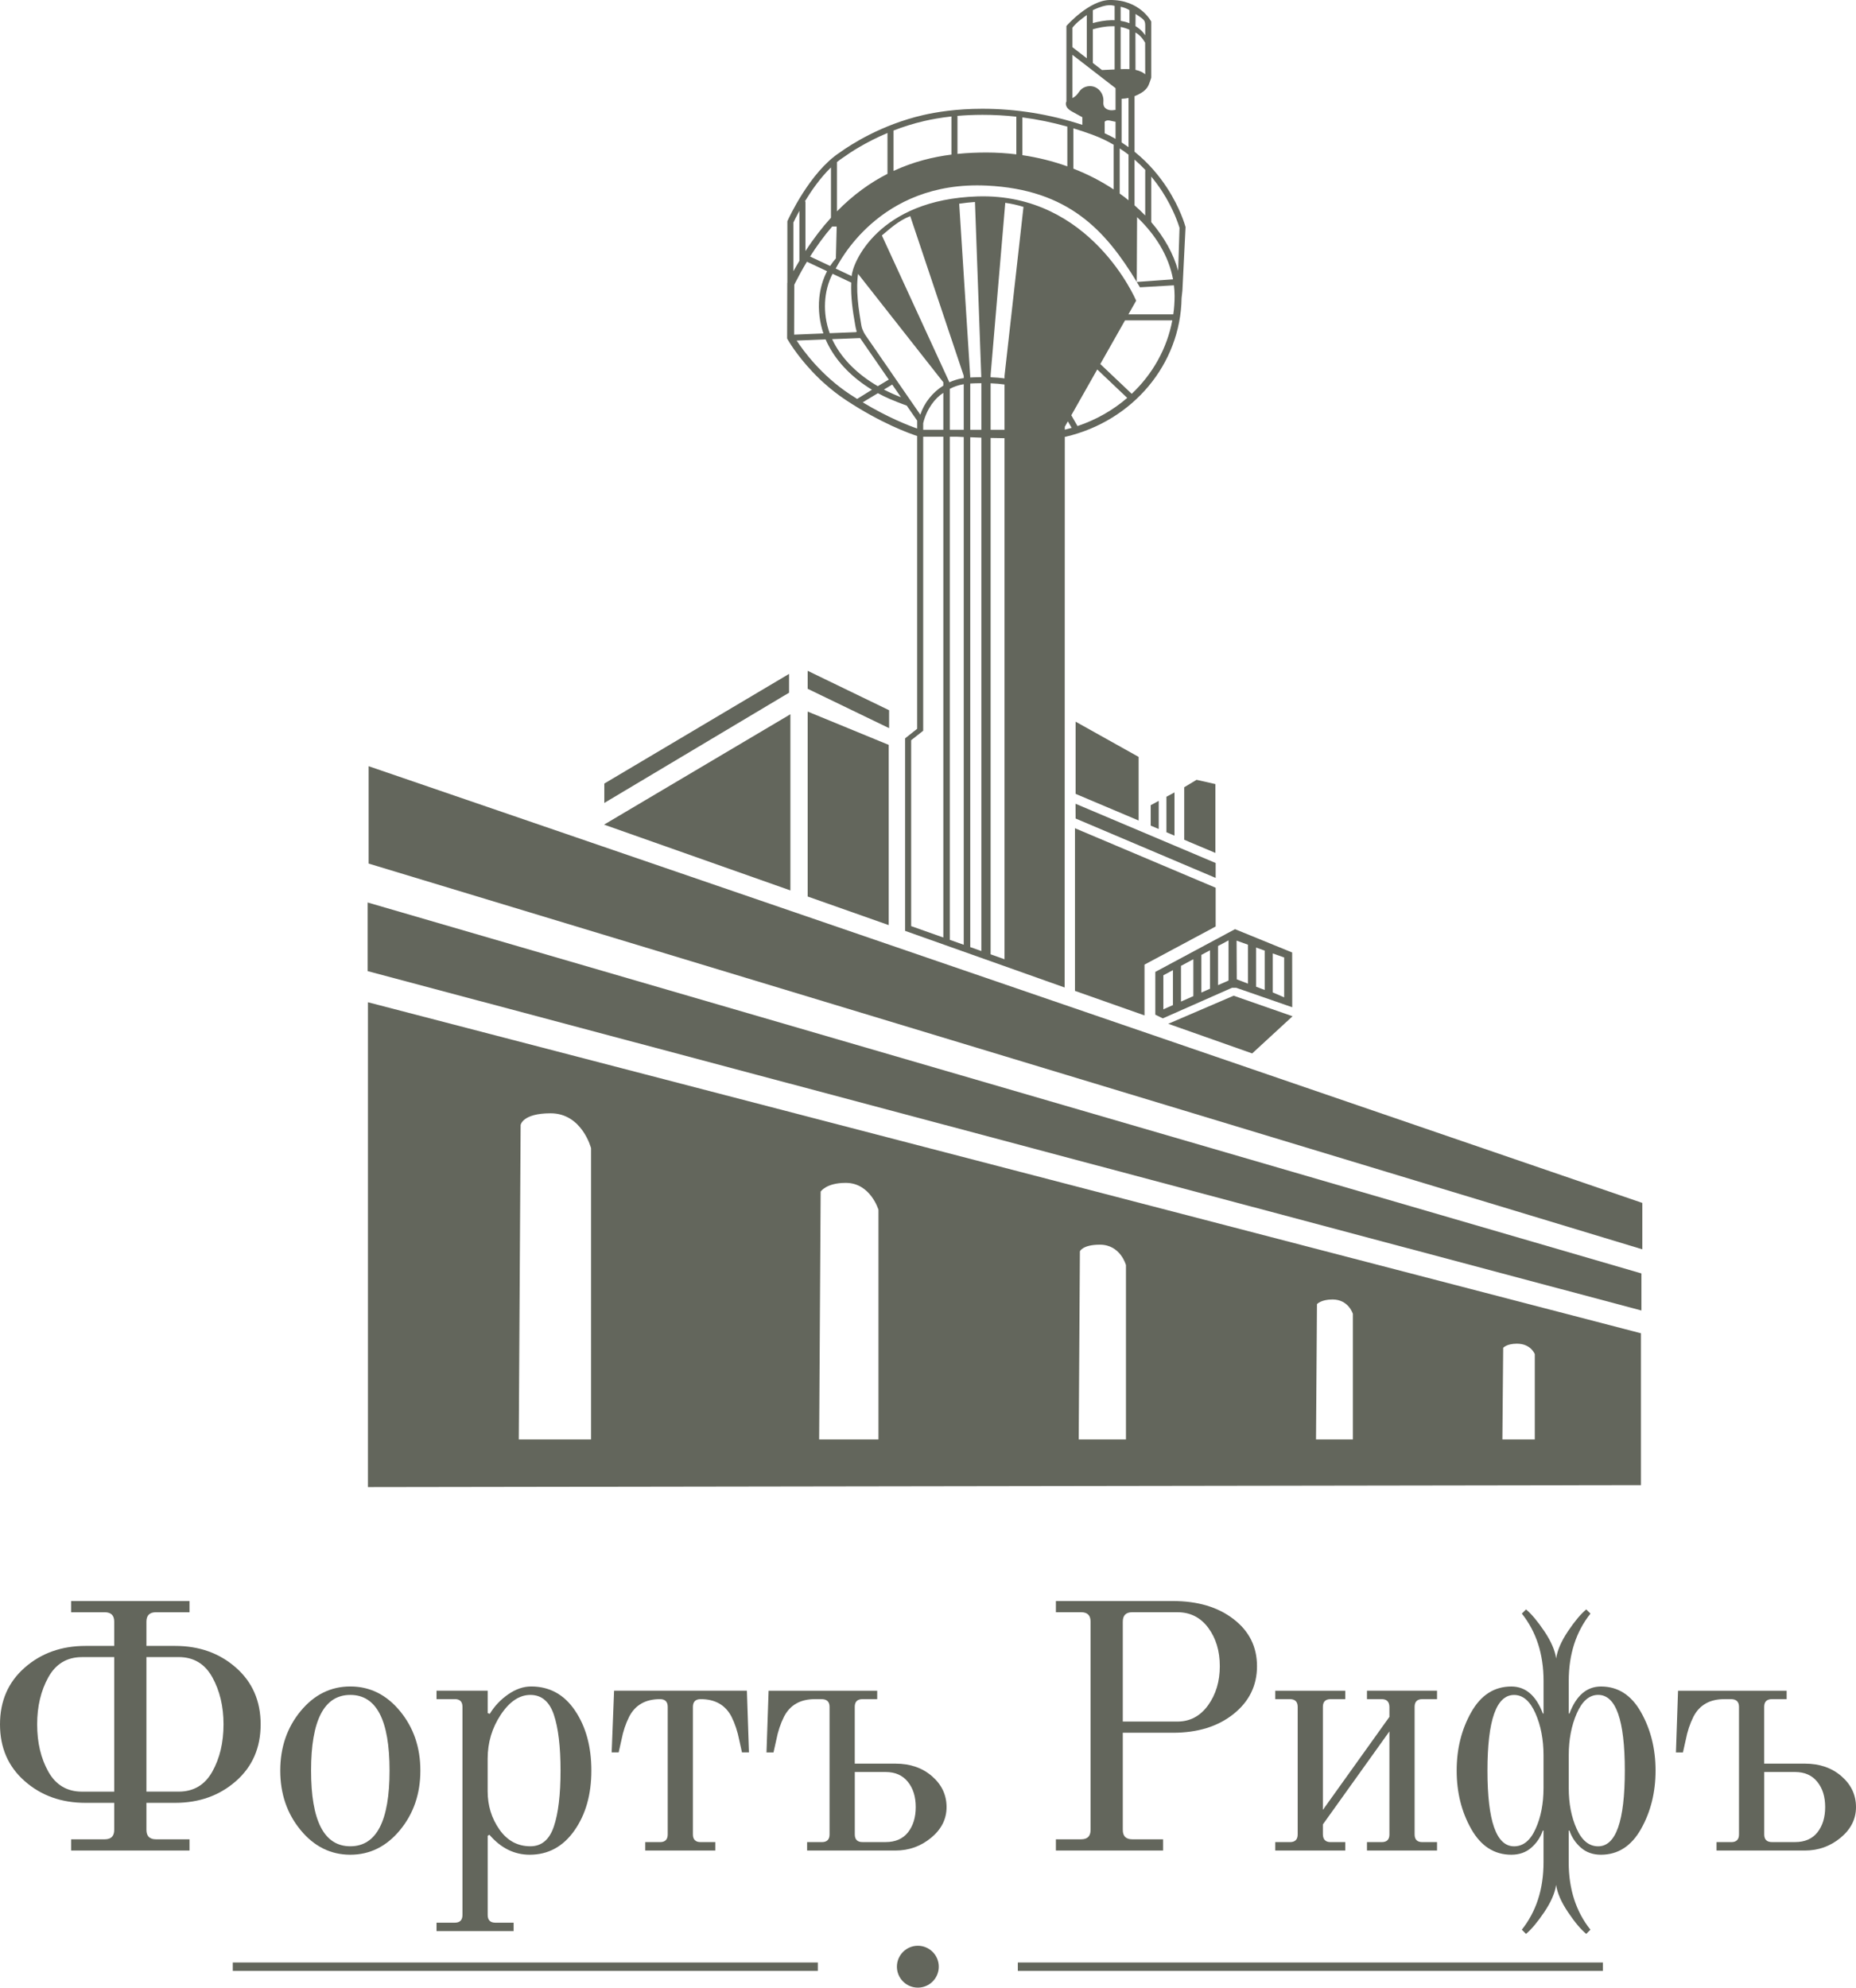 <?xml version="1.0" encoding="UTF-8"?> <svg xmlns="http://www.w3.org/2000/svg" xmlns:xlink="http://www.w3.org/1999/xlink" version="1.1" id="Layer_1" x="0px" y="0px" viewBox="0 0 527.43 564.67" style="enable-background:new 0 0 527.43 564.67;" xml:space="preserve"> <style type="text/css"> .st0{fill:#63665C;} .st1{fill:none;} </style> <g> <path class="st0" d="M41.61,519.84v-7.67h8.16c6.83,0,12.6-2.06,17.28-6.17c4.68-4.11,7.02-9.48,7.02-16.12 c0-6.63-2.34-12.01-7.02-16.12c-4.68-4.12-10.44-6.17-17.28-6.17h-8.16v-6.88c0-1.79,0.89-2.68,2.69-2.68h9.56v-3.19H20.21v3.19 h9.56c1.8,0,2.69,0.89,2.69,2.68v6.88h-8.16c-6.84,0-12.6,2.06-17.28,6.17C2.34,477.86,0,483.24,0,489.88 c0,6.64,2.34,12.01,7.02,16.12c4.68,4.12,10.43,6.17,17.28,6.17h8.16v7.67c0,1.79-0.89,2.69-2.69,2.69h-9.56v3.18h33.65v-3.18H44.3 C42.51,522.53,41.61,521.63,41.61,519.84z M41.61,470.76h9.16c4.25,0,7.44,1.9,9.56,5.72c2.12,3.82,3.19,8.28,3.19,13.39 c0,5.18-1.07,9.66-3.19,13.44c-2.12,3.78-5.3,5.67-9.56,5.67h-9.16V470.76z M32.46,508.99h-9.16c-4.24,0-7.43-1.89-9.56-5.67 c-2.12-3.78-3.18-8.26-3.18-13.44c0-5.11,1.06-9.57,3.18-13.39c2.13-3.82,5.31-5.72,9.56-5.72h9.16V508.99z"></path> <path class="st0" d="M99.55,526.91c5.57,0,10.28-2.34,14.14-7.02c3.85-4.68,5.77-10.3,5.77-16.88c0-6.57-1.92-12.2-5.77-16.88 c-3.85-4.68-8.56-7.02-14.14-7.02c-5.57,0-10.28,2.34-14.14,7.02c-3.85,4.68-5.77,10.31-5.77,16.88c0,6.58,1.92,12.2,5.77,16.88 S93.98,526.91,99.55,526.91z M99.55,481.51c7.44,0,11.15,7.17,11.15,21.5s-3.72,21.5-11.15,21.5s-11.15-7.17-11.15-21.5 S92.12,481.51,99.55,481.51z"></path> <path class="st0" d="M139.08,521.24c3.25,3.78,7.07,5.67,11.45,5.67c5.25,0,9.47-2.29,12.7-6.87c3.22-4.58,4.82-10.26,4.82-17.03 s-1.54-12.44-4.63-17.03c-3.08-4.58-7.25-6.87-12.49-6.87c-2.19,0-4.37,0.75-6.52,2.24c-2.16,1.5-3.89,3.33-5.22,5.53l-0.6-0.2 v-6.37h-14.54v2.39h5.18c1.46,0,2.19,0.73,2.19,2.19v59.14c0,1.45-0.73,2.19-2.19,2.19h-5.18v2.39h21.91v-2.39h-5.18 c-1.46,0-2.19-0.74-2.19-2.19v-22.5L139.08,521.24z M138.58,499.63c0-4.58,1.24-8.75,3.73-12.5c2.49-3.74,5.29-5.62,8.41-5.62 c3.18,0,5.41,1.88,6.67,5.62c1.26,3.75,1.9,9.05,1.9,15.88c0,6.83-0.63,12.13-1.9,15.88c-1.26,3.75-3.48,5.62-6.67,5.62 c-3.65,0-6.58-1.6-8.81-4.78c-2.22-3.18-3.33-6.8-3.33-10.85V499.63z"></path> <path class="st0" d="M199.11,482.71c4.11,0,7.03,1.66,8.76,4.98c0.99,1.99,1.72,4.18,2.19,6.57l0.79,3.58h1.99l-0.59-17.52h-37.74 l-0.69,17.52h1.99l0.8-3.58c0.46-2.39,1.19-4.58,2.19-6.57c1.72-3.32,4.64-4.98,8.76-4.98c1.45,0,2.19,0.74,2.19,2.19v36.24 c0,1.46-0.74,2.19-2.19,2.19h-4.19v2.39h19.91v-2.39h-4.18c-1.46,0-2.19-0.73-2.19-2.19V484.9 C196.92,483.44,197.65,482.71,199.11,482.71z"></path> <path class="st0" d="M264.86,504.61c-2.76-2.39-6.22-3.58-10.41-3.58h-11.55v-16.13c0-1.45,0.73-2.19,2.19-2.19h4.19v-2.39h-30.86 l-0.6,17.53h1.99l0.8-3.58c0.46-2.39,1.2-4.59,2.19-6.58c1.72-3.32,4.64-4.98,8.76-4.98h1.89c1.53,0,2.29,0.74,2.29,2.19v36.24 c0,1.46-0.74,2.19-2.19,2.19h-4.19v2.39h25.09c3.85,0,7.23-1.21,10.16-3.63c2.92-2.42,4.38-5.32,4.38-8.71 C268.99,509.92,267.61,507,264.86,504.61z M258.04,520.54c-1.46,1.85-3.58,2.78-6.37,2.78h-6.57c-1.46,0-2.19-0.73-2.19-2.19 v-17.72h8.76c2.72,0,4.83,0.93,6.32,2.79c1.5,1.85,2.24,4.24,2.24,7.17C260.23,516.29,259.5,518.68,258.04,520.54z"></path> <path class="st0" d="M333.31,492.26c7.03,0,12.77-1.77,17.22-5.32c4.45-3.55,6.68-8.08,6.68-13.59c0-5.51-2.22-9.97-6.68-13.39 c-4.44-3.42-10.18-5.12-17.22-5.12h-33.25v3.18h7.17c1.79,0,2.69,0.89,2.69,2.69v59.13c0,1.8-0.9,2.69-2.69,2.69h-7.17v3.18h30.46 v-3.18h-8.76c-1.8,0-2.69-0.89-2.69-2.69v-27.58H333.31z M319.07,460.71c0-1.8,0.89-2.69,2.69-2.69h12.84 c3.65,0,6.57,1.48,8.76,4.43c2.19,2.96,3.28,6.59,3.28,10.9c0,4.32-1.11,8.01-3.33,11.1c-2.23,3.08-5.13,4.63-8.71,4.63h-15.53 V460.71z"></path> <path class="st0" d="M404.19,482.71h4.18v-2.39h-19.91v2.39h4.19c1.45,0,2.19,0.77,2.19,2.31v2.72l-18.91,26.43V484.9 c0-1.45,0.73-2.19,2.19-2.19h4.18v-2.39h-19.91v2.39h4.18c1.46,0,2.2,0.74,2.2,2.19v36.24c0,1.46-0.74,2.19-2.2,2.19h-4.18v2.39 h19.91v-2.39h-4.18c-1.46,0-2.19-0.77-2.19-2.31v-2.72l18.91-26.43v29.27c0,1.46-0.73,2.19-2.19,2.19h-4.19v2.39h19.91v-2.39h-4.18 c-1.46,0-2.19-0.73-2.19-2.19V484.9C402,483.44,402.73,482.71,404.19,482.71z"></path> <path class="st0" d="M454.96,479.12c-4.04,0-7.03,2.56-8.96,7.67h-0.2v-9.27c0-7.56,2.06-13.94,6.17-19.11l-1.19-1.19 c-1.53,1.26-3.26,3.32-5.18,6.17c-1.92,2.86-3.05,5.45-3.38,7.77c-0.33-2.32-1.46-4.91-3.38-7.77c-1.93-2.85-3.65-4.9-5.18-6.17 l-1.19,1.19c4.12,5.18,6.17,11.55,6.17,19.11v9.27h-0.2c-1.92-5.11-4.91-7.67-8.96-7.67c-4.85,0-8.65,2.44-11.4,7.32 c-2.76,4.88-4.13,10.4-4.13,16.57s1.37,11.7,4.13,16.58c2.76,4.88,6.56,7.32,11.4,7.32c2.26,0,4.14-0.66,5.67-1.99 c1.53-1.33,2.62-2.96,3.28-4.88h0.2v9.06c0,7.57-2.06,13.94-6.17,19.11l1.19,1.19c1.53-1.26,3.25-3.32,5.18-6.17 c1.92-2.85,3.05-5.44,3.38-7.76c0.33,2.32,1.46,4.91,3.38,7.76c1.92,2.86,3.65,4.91,5.18,6.17l1.19-1.19 c-4.12-5.17-6.17-11.55-6.17-19.11v-9.06h0.2c0.66,1.92,1.75,3.55,3.28,4.88c1.53,1.33,3.42,1.99,5.67,1.99 c4.85,0,8.65-2.44,11.4-7.32c2.75-4.88,4.13-10.4,4.13-16.58s-1.38-11.7-4.13-16.57C463.6,481.56,459.8,479.12,454.96,479.12z M438.63,507.99c0,4.38-0.74,8.23-2.24,11.55c-1.5,3.33-3.53,4.98-6.12,4.98c-5.05,0-7.57-7.17-7.57-21.5s2.52-21.5,7.57-21.5 c2.52,0,4.54,1.75,6.07,5.23c1.53,3.48,2.29,7.45,2.29,11.9V507.99z M454.16,524.52c-2.59,0-4.63-1.65-6.12-4.98 c-1.5-3.32-2.24-7.17-2.24-11.55v-9.36c0-4.44,0.76-8.41,2.29-11.9c1.53-3.48,3.55-5.23,6.07-5.23c5.05,0,7.57,7.17,7.57,21.5 S459.21,524.52,454.16,524.52z"></path> <path class="st0" d="M523.3,504.61c-2.76-2.39-6.22-3.58-10.41-3.58h-11.55v-16.13c0-1.45,0.73-2.19,2.19-2.19h4.19v-2.39h-30.86 l-0.6,17.53h1.99l0.8-3.58c0.46-2.39,1.19-4.59,2.19-6.58c1.72-3.32,4.64-4.98,8.76-4.98h1.89c1.53,0,2.29,0.74,2.29,2.19v36.24 c0,1.46-0.74,2.19-2.19,2.19h-4.19v2.39h25.09c3.85,0,7.23-1.21,10.16-3.63c2.92-2.42,4.38-5.32,4.38-8.71 C527.43,509.92,526.05,507,523.3,504.61z M516.48,520.54c-1.46,1.85-3.58,2.78-6.37,2.78h-6.57c-1.46,0-2.19-0.73-2.19-2.19v-17.72 h8.76c2.72,0,4.83,0.93,6.32,2.79c1.5,1.85,2.24,4.24,2.24,7.17C518.67,516.29,517.94,518.68,516.48,520.54z"></path> <path class="st0" d="M260.83,552.77c-3.28,0-5.95,2.67-5.95,5.95c0,3.28,2.67,5.95,5.95,5.95s5.95-2.67,5.95-5.95 C266.78,555.44,264.11,552.77,260.83,552.77z"></path> <rect x="66.15" y="557.53" class="st0" width="166.26" height="2.37"></rect> <rect x="289.24" y="557.53" class="st0" width="166.27" height="2.37"></rect> <polygon class="st0" points="466.45,361.77 104.48,256.39 104.48,275.89 466.45,372.3 "></polygon> <polygon class="st0" points="466.71,341.74 104.75,217.67 104.75,245.33 466.71,354.92 "></polygon> <path class="st0" d="M466.32,378.77l-361.76-94.04v137.73l361.76-0.55V378.77z M167.97,408.92h-20.55l0.53-89.31 c0,0,0.48-3.33,8.52-3.33c8.96,0,11.5,9.93,11.5,9.93V408.92z M249.64,408.92h-16.86l0.43-70.39c0,0,1.56-2.49,7.13-2.49 c7.04,0,9.3,7.66,9.3,7.66V408.92z M319.97,408.92h-13.43l0.34-53.43c0,0,0.75-1.89,5.69-1.89c5.86,0,7.4,5.81,7.4,5.81V408.92z M384.45,408.92h-10.47l0.27-38.42c0,0,1.11-1.33,4.43-1.33c4.56,0,5.77,4.08,5.77,4.08V408.92z M436.15,408.92h-9.21l0.23-26.01 c0,0,0.95-1.18,3.9-1.18c4.02,0,5.08,2.98,5.08,2.98V408.92z"></path> <polygon class="st0" points="345.46,252.21 345.46,263.21 325.24,274.04 325.24,288.47 305.48,281.5 305.48,235.31 "></polygon> <polygon class="st0" points="331.99,290.85 355.84,299.27 367.31,288.71 350.57,282.87 "></polygon> <polygon class="st0" points="323.57,233.1 323.57,215.03 305.66,205.02 305.66,225.53 "></polygon> <path class="st0" d="M328.31,288.26l2.13,1.05l19.67-8.69h1.19l15.92,5.53l-0.02-15.56l-16.24-6.62l-22.65,12.14V288.26z M361.69,270.86l3.24,1.15v11.33l-3.24-1.4V270.86z M356.94,269.19l2.55,0.9h-0.09v11.15l-2.46-0.93V269.19z M351.41,267.23 l3.24,1.15v11.07l-3.19-1.23L351.41,267.23z M346.14,268.75l2.98-1.6v11.41l-2.98,1.31V268.75z M341.4,271.28l2.45-1.31v10.92 l-2.45,1.09V271.28z M335.61,274.39l3.51-1.88v10.48l-3.51,1.55V274.39z M330.6,277.06l2.72-1.45v9.93l-2.72,1.2V277.06z"></path> <polygon class="st0" points="252.54,262.81 252.54,211.61 229.52,202.15 229.52,254.69 "></polygon> <polygon class="st0" points="224.61,252.96 224.61,202.91 224.23,203.14 171.66,234.27 "></polygon> <polygon class="st0" points="224.23,191.45 171.73,222.6 171.73,228.11 224.23,196.79 "></polygon> <polygon class="st0" points="252.66,201.77 229.52,190.57 229.52,195.68 252.66,206.86 "></polygon> <polygon class="st0" points="329.28,235.51 329.28,227.52 327,228.75 327,234.55 "></polygon> <polygon class="st0" points="333.76,237.4 333.76,225.12 331.47,226.35 331.47,236.43 "></polygon> <polygon class="st0" points="345.46,245.17 345.46,249.41 305.66,232.53 305.64,228.34 "></polygon> <polygon class="st0" points="345.39,222.75 345.39,242.31 337.9,239.15 336.53,238.56 336.53,223.65 340.03,221.54 "></polygon> <path class="st0" d="M336.87,64.39c-0.06-0.21-1.39-5.15-5.24-11.05c-2.04-3.13-5.04-6.88-9.22-10.24V27.33 c0.7-0.27,1.38-0.61,2.01-1.01c0.71-0.45,1.38-1.04,1.78-1.75c0.31-0.5,0.82-2.08,0.91-2.33c0.01-0.06,0.01-0.11,0.03-0.16 c0.01-0.01,0.01-0.02,0.02-0.03v-7.88l0.02-0.01l-0.02-0.07V6.13c0,0-3.19-6.27-11.82-6.13c-5.74,0.09-12.01,7.04-12.29,7.38v21.44 c-0.29,0.53-0.16,1.25,0.21,1.76c0.41,0.57,1.06,0.93,1.67,1.27c0.88,0.48,1.77,0.96,2.64,1.45c0,0.72,0.01,1.44,0.01,2.17 c-9.3-3.03-18.84-4.57-28.4-4.57c-7.51,0-13.3,0.98-16.83,1.79c-11.88,2.74-20.55,8.36-23.74,10.66 c-8.53,5.61-14.53,18.77-14.78,19.33l-0.08,0.16v17.47l-0.03,0.07l-0.04,15.78l0.13,0.23c0.14,0.26,2.48,4.37,7.02,9.17 c0.29,0.32,0.6,0.64,0.92,0.96c0.02,0.03,0.05,0.06,0.08,0.08c0.42,0.44,0.86,0.87,1.32,1.3c0.09,0.08,0.18,0.16,0.26,0.24 c0.25,0.22,0.49,0.45,0.74,0.67c1.85,1.66,3.93,3.33,6.27,4.87c9.97,6.58,17.93,9.43,20.21,10.18v83.19l-3.42,2.71v54.69 l45.34,16.09v-1.96l0.04-154.48h0.12l0.11-0.02c19.2-4.51,32.67-20.66,32.96-39.4c0.07-0.69,0.15-1.4,0.23-2.12l0.9-18.06 L336.87,64.39z M322.7,3.96c2.31,1.52,2.7,1.76,2.74,3.09c0,0.06,0.03,1.81,0,1.83v1.15c-0.53-0.84-1.27-1.6-2.19-2.24 c-0.19-0.13-0.39-0.25-0.57-0.37L322.7,3.96z M325.42,12.13l0.02,8.98c-0.34-0.3-0.71-0.54-1.11-0.72 c-0.52-0.25-1.08-0.43-1.65-0.54l-0.02-10.59C322.71,9.29,324.05,9.78,325.42,12.13z M322.41,45.34c1.12,0.97,2.14,1.96,3.07,2.95 c-0.01,0.04-0.03,0.07-0.03,0.11v0.3c0,0.03,0,0.07,0.01,0.1h-0.02v12.42c-0.95-0.99-1.96-1.95-3.03-2.89V45.34z M318.46,1.92 c0.99,0.21,1.82,0.53,2.5,0.97v3.7c-0.85-0.33-1.7-0.54-2.5-0.67V1.92z M318.46,7.66c0.81,0.16,1.66,0.4,2.5,0.79v11.19 c-0.81-0.05-1.64-0.02-2.45,0.01c-0.01-0.06-0.02-0.11-0.05-0.16V7.66z M320.7,27.83V41.8c-0.64-0.46-1.3-0.9-1.97-1.34V28.07 C319.39,28.05,320.05,27.97,320.7,27.83z M318.19,42.17c0.88,0.57,1.72,1.16,2.51,1.77V56.9c-0.35-0.29-0.7-0.58-1.07-0.86 c-0.47-0.36-0.96-0.7-1.44-1.05V42.17z M310.56,2.89c4.42-2.12,5.7-1.25,6.19-1.22v4.08c-0.3-0.02-0.57-0.02-0.83-0.02 c-1.91,0.03-3.76,0.39-5.36,0.82V2.89z M310.56,8.32c1.6-0.45,3.46-0.85,5.39-0.86c0.25-0.01,0.51,0,0.8,0v12.08 c-0.02,0.06-0.02,0.13-0.01,0.2c-1.19,0.05-2.38,0.11-3.58,0.16l-2.6-2.01V8.32z M304.76,7.86c0,0,0.7-0.91,1.76-1.81 c1.06-0.88,2.24-1.71,2.32-1.78v12.29l-4.08-3.16V7.86z M307.01,25.63c-0.32,0.36-0.57,0.78-0.88,1.15 c-0.38,0.45-0.84,0.82-1.37,1.09V15.58l4.08,3.15v0.04h0.05l8.12,6.28v6.17c-0.56,0.1-1.11,0.15-1.65,0.07 c-0.74-0.12-1.48-0.57-1.71-1.28c-0.17-0.49-0.08-1.03-0.08-1.54c0-1.54-0.92-3.05-2.33-3.69 C309.84,24.15,308.04,24.48,307.01,25.63z M317.01,34.58v4.86c-0.98-0.56-2.01-1.09-3.09-1.58v-3.27 C314.65,33.78,315.88,34.46,317.01,34.58z M305.03,36.46c1.82,0.55,3.62,1.15,5.43,1.82c2.22,0.82,4.26,1.8,6.11,2.89h-0.09v12.65 c-3.55-2.35-7.39-4.33-11.45-5.91V36.46z M290.54,33.35c4.29,0.56,8.55,1.43,12.77,2.62v11.29c-4.08-1.46-8.37-2.53-12.77-3.18 V33.35z M272.09,32.92c2.14-0.18,4.51-0.3,7.09-0.3c3.21,0,6.43,0.17,9.64,0.53v10.7c-2.79-0.34-5.63-0.52-8.49-0.52 c-2.58,0-5.35,0.1-8.24,0.39V32.92z M253.92,37.08c2.67-1.04,5.63-1.99,8.82-2.72c1.9-0.44,4.47-0.92,7.64-1.27v10.83 c-5.23,0.66-10.82,2.02-16.46,4.64V37.08z M237.85,46.04c0.56-0.45,1.13-0.88,1.72-1.27l0.03-0.01c2.06-1.49,6.47-4.4,12.6-6.98 v11.61c-4.84,2.46-9.69,5.9-14.35,10.65V46.04z M237.77,64.34l-0.23,9.07c-0.59,0.66-1.14,1.38-1.64,2.15l-5.69-2.68 c1.81-2.87,3.88-5.76,6.28-8.54H237.77z M242.98,92.05c0.06,0.44,0.22,1.28,0.46,2.15c0.01,0.06-0.15,0.15-0.18,0.15l0.01,0.01 l-7.49,0.3c-2.07-5.7-1.72-12.02,0.82-16.88l5.3,2.5C241.73,84.39,242.35,88.51,242.98,92.05z M243.84,77.8l24.23,30.8v0.95 c-3.04,1.9-5.43,4.86-6.54,8.26c-0.05-0.07-0.1-0.14-0.15-0.22c-0.14-0.2-0.28-0.41-0.41-0.61c-0.23-0.32-0.45-0.64-0.67-0.96 c-0.29-0.42-0.58-0.84-0.87-1.26c-0.34-0.5-0.69-1-1.04-1.5c-0.38-0.56-0.77-1.13-1.17-1.7l-1.27-1.84 c-0.44-0.63-0.88-1.28-1.33-1.92l-1.35-1.97c-0.45-0.65-0.9-1.3-1.35-1.96c-0.44-0.63-0.87-1.26-1.31-1.89 c-0.4-0.6-0.81-1.19-1.22-1.78c-0.38-0.55-0.75-1.08-1.12-1.62l-0.97-1.4c-0.26-0.37-0.52-0.76-0.78-1.13 c-0.18-0.27-0.38-0.55-0.56-0.82c-0.38-0.55-0.68-1.16-0.92-1.78c-0.25-0.66-0.32-1.38-0.44-2.07c-0.23-1.43-0.46-2.85-0.64-4.27 c-0.16-1.39-0.29-2.78-0.34-4.16c-0.05-1.34-0.03-2.68,0.09-4.01c0.02-0.19,0.04-0.39,0.06-0.58c0.01-0.09,0.02-0.19,0.04-0.29 C243.81,78.02,243.86,77.83,243.84,77.8z M278.88,122.1h-3.16v-13.14c0.36-0.02,0.73-0.04,1.14-0.06c0.69-0.02,1.37-0.04,2.02-0.04 V122.1z M276.79,107.19c-0.38,0.02-0.73,0.03-1.07,0.05v-0.22l-3.14-49.15c1.54-0.23,3.04-0.39,4.48-0.49l1.8,49.76 C278.19,107.15,277.51,107.16,276.79,107.19z M273.87,106.76v0.66c-0.2,0.02-0.4,0.05-0.6,0.09c-1.2,0.21-2.36,0.59-3.47,1.1 l-19.19-41.72c2.23-1.85,4.66-4.17,8.06-5.49L273.87,106.76z M273.87,122.1h-3.95v-11.64c1.15-0.61,2.38-1.03,3.65-1.26l0.3-0.05 V122.1z M268.07,122.1h-5.72v-1.88c1-4.1,3.4-7.16,5.72-8.61V122.1z M256.03,112.85c-1.7-0.66-3.31-1.38-4.84-2.18l2.36-1.42 L256.03,112.85z M244.42,96.04l8.15,11.8l-3.12,1.87c-5.6-3.26-9.91-7.47-12.45-12.29c-0.2-0.36-0.36-0.71-0.53-1.07L244.42,96.04z M236.14,47.57v14.29c-2.49,2.74-4.92,5.87-7.25,9.47v-14.1h-0.18C230.58,54.16,233.14,50.47,236.14,47.57z M225.47,63.21 c0.2-0.42,0.79-1.66,1.7-3.32v14.2c-0.57,0.96-1.14,1.94-1.7,2.96V63.21z M225.72,80.89c0.06-0.13,0.13-0.29,0.22-0.46 c1-1.97,2.12-4.01,3.37-6.08l5.72,2.7c-1.18,2.27-1.94,4.85-2.21,7.6c-0.33,3.38,0.08,6.86,1.17,10.08l-8.31,0.34L225.72,80.89z M241.53,112.02c-8.15-5.38-13.25-12.38-15.14-15.27l8.23-0.33c0.26,0.62,0.55,1.22,0.86,1.8c2.57,4.87,6.81,9.15,12.3,12.5 l-4.2,2.61C242.9,112.91,242.22,112.47,241.53,112.02z M245.16,114.3l4.32-2.6c2.17,1.18,4.28,2.1,8.2,3.54l2.95,4.25v2.25 C258.22,120.9,252.41,118.66,245.16,114.3z M258.93,263.1v-52.81l3.42-2.7v-83.53l5.72,0.01v142.27L258.93,263.1z M269.92,267 V124.07h2.11c0.6,0.03,1.21,0.06,1.84,0.09V268.4L269.92,267z M275.72,269.06V124.22c1.03,0.05,2.09,0.09,3.16,0.12v145.84 L275.72,269.06z M281.51,271.11V124.42c1.31,0.03,2.64,0.06,3.95,0.07v148.03L281.51,271.11z M285.46,109.23v12.87h-3.95v-13.21 C282.92,108.94,284.22,109.06,285.46,109.23z M281.51,107.17v-0.67l4.16-48.88c1.82,0.25,3.54,0.65,5.18,1.16l-5.39,47.98v0.74 C284.22,107.33,282.91,107.22,281.51,107.17z M302.59,122.07v-0.83l0.87-1.54l1.09,1.85C303.91,121.74,303.25,121.91,302.59,122.07 z M306.2,121.04l-1.76-3.07l7.37-13.01l8.52,8.08C316.31,116.51,311.53,119.26,306.2,121.04z M321.61,111.88l-8.93-8.46l7.02-12.4 h13.44C331.63,99.04,327.54,106.29,321.61,111.88z M333.42,89.3h-12.75l2.2-3.88c0,0-12.88-30.62-45.07-29.62 c-28.27,0.88-35.62,19.03-35.77,22.64l-4.55-2.14c0.65-0.98,12.02-25.07,42.97-23.57c23.19,1.12,33.73,12.75,42.59,27.36l0.09-18.4 c5.29,5.05,9,11.05,10.22,17.67c-1.69,0.12-9.57,0.7-10.31,0.74c0.31,0.5,0.61,1.01,0.91,1.52c0.31-0.02,7.98-0.46,9.65-0.56 c0.12,0.99,0.19,1.99,0.19,3C333.79,85.83,333.67,87.58,333.42,89.3z M334.8,76.94c-1.31-4.8-3.92-9.5-7.64-13.83V50.17 c1.17,1.41,2.16,2.78,3,4.05c3.4,5.22,4.8,9.74,5.03,10.5L334.8,76.94z"></path> <polygon class="st0" points="305.48,235.31 345.46,252.21 345.46,252.23 305.48,235.35 "></polygon> <line class="st1" x1="323.57" y1="233.1" x2="305.66" y2="225.53"></line> <line class="st1" x1="329.28" y1="235.51" x2="327" y2="234.55"></line> <line class="st1" x1="333.76" y1="237.4" x2="331.47" y2="236.43"></line> </g> </svg> 